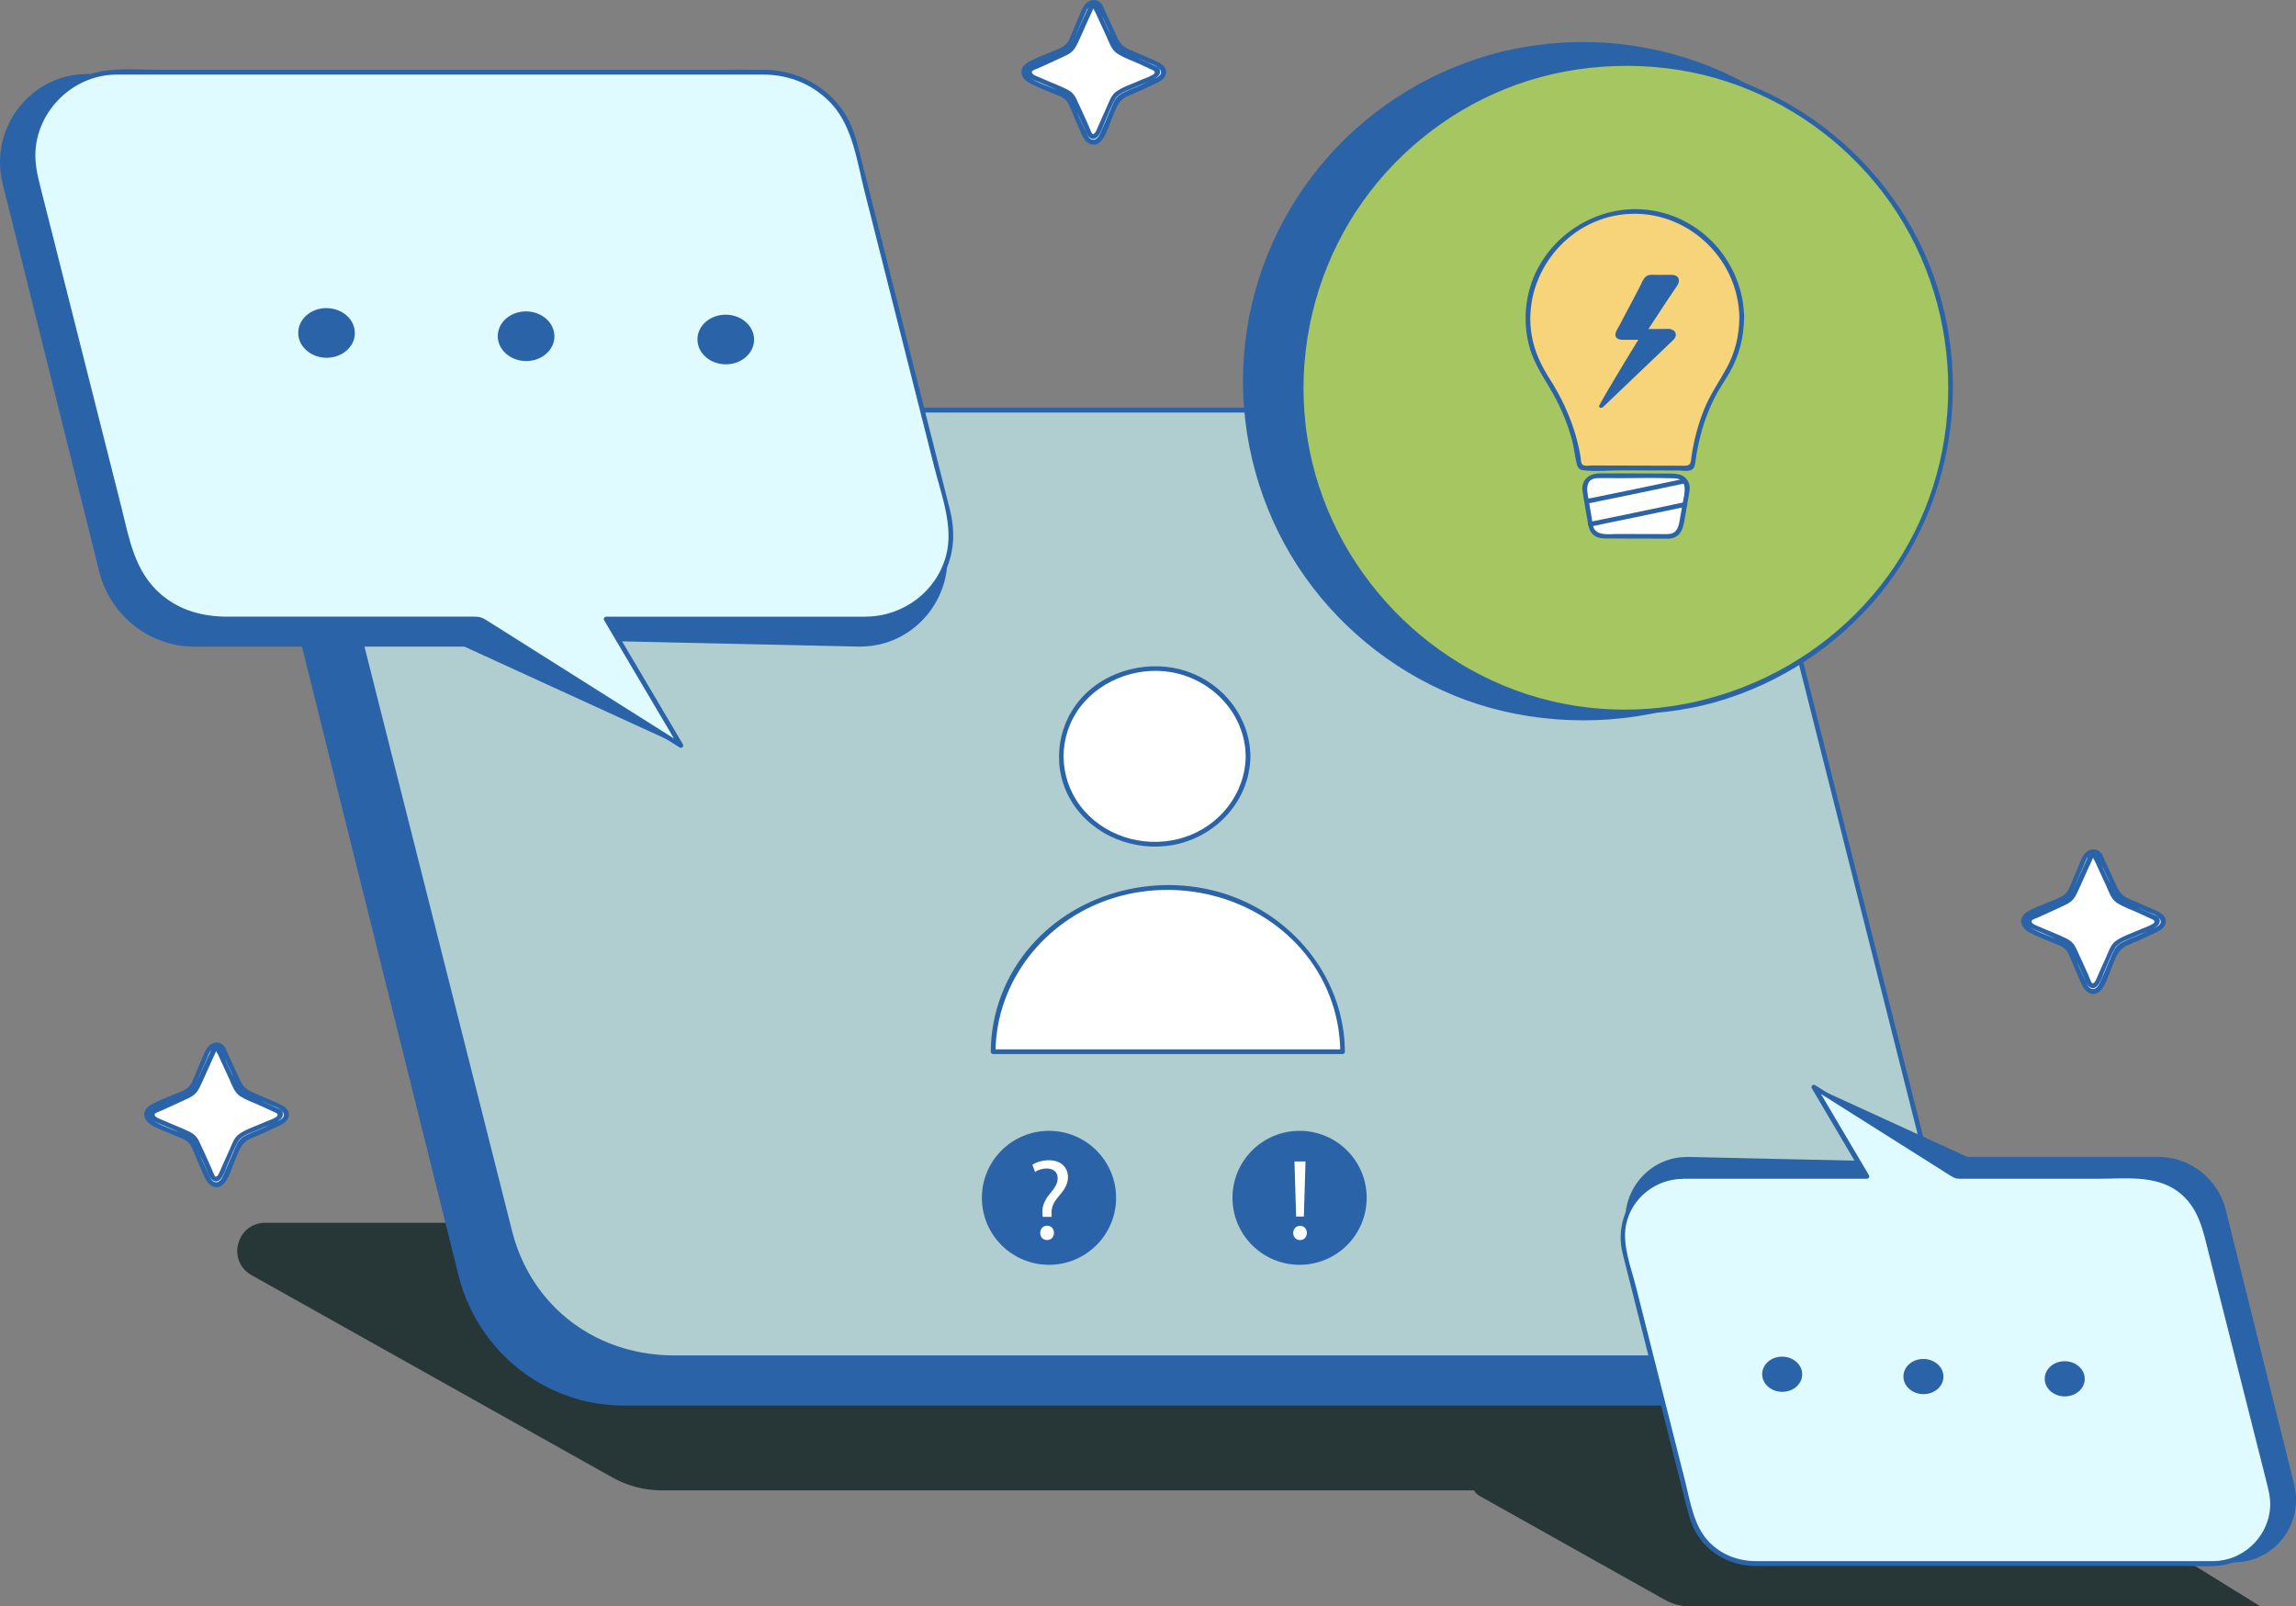 <?xml version="1.0" encoding="UTF-8"?>
<svg xmlns="http://www.w3.org/2000/svg" width="473" height="331" viewBox="0 0 473 331" fill="none">
  <rect x="0" y="0" width="473" height="331" fill="#808080" stroke="none"/>
  <g clip-path="url(#clip0_1798_737)">
    <g clip-path="url(#clip1_1798_737)">
      <path d="M365.131 307.087H136.36C132.781 307.087 129.267 306.168 126.141 304.42L51.847 262.757C46.647 259.844 48.721 251.946 54.687 251.946H365.131V307.1V307.087Z" fill="#273738"></path>
      <path d="M465.686 331H348.195C346.353 331 344.55 330.534 342.955 329.628L304.803 308.227C302.132 306.725 303.195 302.672 306.256 302.672L427.028 307.087L465.699 331H465.686Z" fill="#273738"></path>
      <path d="M45.596 216.421L49.292 224.448C49.409 224.694 49.603 224.888 49.849 225.004L57.89 228.694C58.772 229.096 58.772 230.351 57.89 230.753L49.849 234.443C49.603 234.559 49.409 234.753 49.292 234.999L45.596 243.026C45.194 243.907 43.936 243.907 43.534 243.026L39.838 234.999C39.721 234.753 39.527 234.559 39.281 234.443L31.24 230.753C30.358 230.351 30.358 229.096 31.24 228.694L39.281 225.004C39.527 224.888 39.721 224.694 39.838 224.448L43.534 216.421C43.936 215.54 45.194 215.54 45.596 216.421Z" fill="white"></path>
      <path d="M45.181 216.666L48.566 224.007C48.942 224.823 49.331 225.289 50.161 225.677L54.35 227.594L56.476 228.578C56.788 228.72 57.397 228.862 57.63 229.108C58.824 230.338 55.789 231.18 55.27 231.426L50.602 233.562C49.811 233.925 49.201 234.158 48.773 234.973C48.099 236.229 47.567 237.589 46.971 238.883L45.972 241.045C45.765 241.511 45.57 242.236 45.246 242.638C44.092 244.023 43.392 241.55 43.119 240.942L40.979 236.294C40.603 235.478 40.331 234.481 39.501 234.015C38.399 233.394 37.154 232.941 36 232.41C34.677 231.801 33.173 231.309 31.928 230.545C31.5 230.287 30.488 230.118 31.539 229.108C31.824 228.836 32.485 228.668 32.848 228.513L37.997 226.144C38.943 225.703 39.864 225.457 40.37 224.486C41.109 223.062 41.719 221.56 42.393 220.097L43.508 217.676C43.651 217.366 44.351 215.359 45.181 216.679C45.518 217.21 46.361 216.718 46.024 216.187C45.142 214.802 43.625 215.203 42.977 216.511C42.224 218.039 41.55 219.605 40.837 221.159C40.396 222.104 39.955 223.955 39.034 224.603C37.958 225.354 36.453 225.794 35.273 226.338C33.912 226.959 32.395 227.49 31.098 228.254C29.801 229.018 29.827 230.481 31.098 231.232C32.369 231.983 33.912 232.526 35.273 233.148C36.453 233.692 37.971 234.132 39.034 234.883C39.955 235.53 40.396 237.368 40.837 238.327C41.55 239.867 42.224 241.447 42.977 242.974C43.612 244.269 45.168 244.696 46.024 243.298C46.685 242.211 47.126 240.916 47.645 239.764C48.293 238.352 48.825 236.734 49.642 235.413C50.187 234.533 51.574 234.209 52.469 233.795L57.436 231.516C58.512 231.024 59.666 230.028 58.681 228.759C58.344 228.332 57.773 228.15 57.293 227.917L54.596 226.674C53.182 226.027 51.393 225.509 50.109 224.616C49.642 224.292 49.486 223.722 49.266 223.23L47.982 220.46L46.024 216.213C45.765 215.644 44.922 216.136 45.181 216.705V216.666Z" fill="#2B63A8"></path>
      <path d="M45.168 216.666L48.553 224.007C48.929 224.823 49.331 225.302 50.161 225.677L54.349 227.593L56.476 228.577C56.788 228.72 57.397 228.862 57.63 229.108C58.785 230.325 55.789 231.154 55.27 231.4L50.602 233.536C49.811 233.898 49.201 234.144 48.76 234.947C48.086 236.203 47.554 237.562 46.958 238.857L45.959 241.019C45.752 241.485 45.557 242.21 45.233 242.612C44.092 243.971 43.404 241.511 43.132 240.916L40.992 236.268C40.616 235.452 40.344 234.455 39.514 233.976C38.412 233.355 37.167 232.902 36.013 232.371C34.69 231.762 33.185 231.27 31.941 230.506C31.526 230.247 30.527 230.092 31.552 229.095C31.837 228.823 32.511 228.655 32.861 228.5L38.01 226.13C38.956 225.69 39.877 225.431 40.383 224.46C41.122 223.036 41.731 221.534 42.406 220.071L43.521 217.65C43.625 217.43 43.716 217.068 43.871 216.886C44.092 216.614 44.144 215.035 45.168 216.666C45.505 217.21 46.374 216.705 46.037 216.161C45.155 214.763 43.612 215.164 42.964 216.485C42.211 218.013 41.537 219.579 40.824 221.133C40.383 222.078 39.942 223.929 39.034 224.564C37.958 225.315 36.453 225.755 35.273 226.299C33.912 226.92 32.395 227.451 31.098 228.215C29.801 228.979 29.814 230.468 31.098 231.218C32.395 231.982 33.912 232.513 35.273 233.135C36.453 233.678 37.971 234.119 39.034 234.869C39.955 235.504 40.396 237.355 40.824 238.3C41.537 239.841 42.211 241.421 42.964 242.948C43.612 244.256 45.168 244.683 46.037 243.272C46.698 242.184 47.139 240.89 47.658 239.738C48.306 238.326 48.838 236.708 49.655 235.387C50.2 234.52 51.587 234.183 52.469 233.782L57.436 231.503C58.525 231.011 59.679 229.989 58.681 228.72C58.344 228.28 57.773 228.111 57.293 227.878L54.596 226.635C53.182 225.988 51.38 225.47 50.109 224.577C49.642 224.253 49.486 223.696 49.266 223.204L47.982 220.434L46.024 216.187C45.752 215.605 44.883 216.109 45.155 216.692L45.168 216.666Z" fill="white"></path>
      <path d="M44.74 216.912L47.217 222.285C47.788 223.528 48.228 225.03 49.422 225.833C50.809 226.752 52.573 227.321 54.077 228.021C54.79 228.344 55.491 228.694 56.204 229.005C57.008 229.341 57.708 229.665 56.697 230.273C55.893 230.739 54.907 231.024 54.064 231.413C52.495 232.125 50.524 232.72 49.149 233.756C48.177 234.494 47.775 235.802 47.295 236.876C46.608 238.43 45.881 239.971 45.22 241.537C45.155 241.705 44.792 242.534 44.403 242.43C44.234 242.392 44.014 241.822 43.949 241.68C43.793 241.356 43.677 241.006 43.534 240.67C42.769 238.896 41.913 237.148 41.122 235.387C40.616 234.248 40.02 233.665 38.891 233.122C37.218 232.306 35.455 231.659 33.756 230.895C33.341 230.714 32.278 230.364 31.992 229.989C31.487 229.341 32.563 229.147 33.095 228.914C34.949 228.111 36.765 227.218 38.593 226.389C39.825 225.833 40.499 225.302 41.122 224.059C41.965 222.35 42.691 220.589 43.482 218.867C43.755 218.285 44.027 217.715 44.286 217.132C44.325 217.042 44.39 216.822 44.442 216.77C44.779 216.381 44.234 216.084 44.74 216.912C45.103 217.495 45.946 217.521 46.374 217.003C46.893 216.368 46.335 215.592 45.778 215.19C45.025 214.646 44.066 214.724 43.327 215.255C42.224 216.071 41.757 217.831 41.226 219.01C40.629 220.33 40.149 221.728 39.514 223.036C38.749 224.641 36.985 225.017 35.468 225.664C34.041 226.26 32.563 226.817 31.214 227.567C28.867 228.875 29.464 230.972 31.616 232.06C32.978 232.746 34.43 233.329 35.844 233.911C36.583 234.222 37.348 234.481 38.062 234.857C39.034 235.387 39.41 236.086 39.799 237.083C40.305 238.365 40.85 239.608 41.42 240.864C41.952 242.042 42.432 243.777 43.703 244.398C46.4 245.693 47.528 241.175 48.228 239.543C49.045 237.653 49.512 235.504 51.561 234.636C53.286 233.924 54.972 233.135 56.658 232.358C57.76 231.853 59.42 231.218 59.511 229.768C59.602 228.318 58.136 227.736 57.047 227.231C55.335 226.454 53.584 225.768 51.86 224.991C50.589 224.408 49.992 223.735 49.422 222.479C48.994 221.547 48.566 220.628 48.138 219.696L46.828 216.86C46.62 216.407 46.452 215.695 45.92 215.488C45.038 215.126 44.507 216.058 44.636 216.796C44.74 217.404 45.674 217.145 45.57 216.537C45.687 217.223 46.335 218.116 46.633 218.764L47.723 221.12C48.267 222.298 48.695 224.046 49.707 224.9C50.666 225.716 52.041 226.104 53.182 226.571C54.012 226.907 54.829 227.283 55.646 227.658C56.295 227.956 57.202 228.176 57.747 228.616C59.511 230.066 57.669 230.817 56.645 231.283C55.815 231.672 54.985 232.047 54.155 232.423C52.845 233.018 51.341 233.471 50.122 234.235C49.045 234.908 48.592 236.138 48.112 237.265C47.476 238.741 46.88 240.242 46.218 241.705C45.842 242.534 45.22 244.049 44.04 243.479C43.327 243.13 42.976 241.951 42.665 241.291C42.004 239.867 41.342 238.443 40.785 236.98C40.435 236.074 40.084 235.128 39.319 234.494C38.412 233.743 37.154 233.394 36.077 232.953C34.625 232.358 33.004 231.814 31.668 230.985C28.867 229.264 32.576 227.917 34.067 227.283C36.026 226.454 39.047 225.807 40.162 223.813C40.759 222.751 41.096 221.521 41.602 220.408C41.913 219.709 42.224 219.01 42.548 218.31C42.886 217.572 43.236 216.291 44.027 215.889C44.455 215.669 45.881 216.278 44.87 215.617C44.662 215.488 44.442 215.371 44.182 215.449C43.664 215.592 43.56 216.2 43.378 216.614C42.795 217.974 42.12 219.32 41.511 220.68C40.901 222.039 40.357 224.227 39.034 225.043C37.711 225.858 36.233 226.338 34.871 226.959C33.73 227.477 32.07 227.878 31.123 228.707C29.282 230.325 32.485 231.387 33.613 231.866C35.04 232.474 36.479 233.057 37.893 233.704C38.645 234.041 39.345 234.339 39.825 235.038C40.201 235.582 40.422 236.32 40.694 236.928C41.368 238.391 42.082 239.841 42.704 241.317C42.976 241.964 43.21 242.78 43.806 243.194C45.544 244.411 46.452 240.864 46.893 239.919C47.619 238.352 48.19 236.617 49.084 235.154C49.901 233.808 52.184 233.251 53.545 232.63C54.635 232.125 55.802 231.723 56.878 231.18C57.475 230.882 58.266 230.403 58.292 229.639C58.305 228.759 57.462 228.448 56.788 228.176C55.063 227.464 53.39 226.635 51.704 225.858C50.835 225.457 49.798 225.146 49.214 224.344C48.773 223.722 48.514 222.945 48.203 222.259L45.505 216.394C45.246 215.825 44.403 216.317 44.662 216.886L44.74 216.912Z" fill="#2B63A8"></path>
      <path d="M226.294 1.606L229.99 9.633C230.107 9.879 230.301 10.073 230.548 10.189L238.588 13.879C239.47 14.281 239.47 15.537 238.588 15.938L230.548 19.628C230.301 19.744 230.107 19.938 229.99 20.184L226.294 28.211C225.892 29.092 224.634 29.092 224.232 28.211L220.536 20.184C220.42 19.938 220.225 19.744 219.979 19.628L211.938 15.938C211.057 15.537 211.057 14.281 211.938 13.879L219.979 10.189C220.225 10.073 220.42 9.879 220.536 9.633L224.232 1.606C224.634 0.725 225.892 0.725 226.294 1.606Z" fill="white"></path>
      <path d="M225.879 1.851L229.264 9.192C229.64 10.008 230.029 10.474 230.859 10.863L235.048 12.779L237.175 13.763C237.486 13.905 238.095 14.047 238.329 14.293C239.522 15.523 236.487 16.365 235.969 16.611L231.3 18.747C230.509 19.11 229.899 19.343 229.471 20.158C228.797 21.414 228.265 22.774 227.669 24.068L226.67 26.23C226.463 26.697 226.268 27.422 225.944 27.823C224.79 29.208 224.09 26.735 223.817 26.127L221.678 21.479C221.302 20.663 221.029 19.666 220.199 19.2C219.097 18.579 217.852 18.126 216.698 17.595C215.375 16.986 213.871 16.494 212.626 15.73C212.198 15.472 211.186 15.303 212.237 14.293C212.522 14.021 213.183 13.853 213.547 13.698L218.695 11.329C219.642 10.888 220.562 10.642 221.068 9.671C221.807 8.247 222.417 6.745 223.091 5.282L224.206 2.861C224.349 2.551 225.049 0.544 225.879 1.864C226.216 2.395 227.059 1.903 226.722 1.372C225.84 -0.013 224.323 0.388 223.675 1.696C222.923 3.224 222.248 4.79 221.535 6.344C221.094 7.289 220.653 9.141 219.732 9.788C218.656 10.539 217.152 10.979 215.972 11.523C214.61 12.144 213.093 12.675 211.796 13.439C210.499 14.203 210.525 15.666 211.796 16.417C213.067 17.168 214.61 17.711 215.972 18.333C217.152 18.877 218.669 19.317 219.732 20.068C220.653 20.715 221.094 22.553 221.535 23.512C222.248 25.052 222.923 26.632 223.675 28.16C224.31 29.454 225.866 29.881 226.722 28.483C227.384 27.396 227.825 26.101 228.343 24.949C228.992 23.538 229.523 21.919 230.34 20.599C230.885 19.718 232.273 19.395 233.167 18.98L238.134 16.701C239.211 16.209 240.365 15.213 239.379 13.944C239.042 13.517 238.471 13.335 237.992 13.102L235.294 11.859C233.881 11.212 232.091 10.694 230.807 9.801C230.34 9.477 230.185 8.907 229.964 8.416L228.68 5.645L226.722 1.398C226.463 0.829 225.62 1.321 225.879 1.89V1.851Z" fill="#2B63A8"></path>
      <path d="M225.866 1.851L229.251 9.192C229.627 10.008 230.029 10.487 230.859 10.862L235.048 12.778L237.175 13.762C237.486 13.905 238.095 14.047 238.329 14.293C239.483 15.51 236.487 16.339 235.968 16.585L231.3 18.721C230.509 19.084 229.899 19.329 229.458 20.132C228.784 21.388 228.252 22.747 227.656 24.042L226.657 26.204C226.45 26.67 226.255 27.395 225.931 27.797C224.79 29.156 224.103 26.696 223.83 26.101L221.691 21.453C221.314 20.637 221.042 19.64 220.212 19.161C219.11 18.54 217.865 18.087 216.711 17.556C215.388 16.947 213.884 16.455 212.639 15.691C212.224 15.432 211.225 15.277 212.25 14.28C212.535 14.008 213.209 13.84 213.56 13.685L218.708 11.315C219.655 10.875 220.575 10.616 221.081 9.645C221.82 8.221 222.43 6.719 223.104 5.256L224.219 2.835C224.323 2.615 224.414 2.253 224.569 2.071C224.79 1.799 224.842 0.22 225.866 1.851C226.203 2.395 227.072 1.89 226.735 1.346C225.853 -0.052 224.31 0.349 223.662 1.67C222.91 3.198 222.235 4.764 221.522 6.318C221.081 7.263 220.64 9.114 219.732 9.749C218.656 10.5 217.152 10.94 215.972 11.484C214.61 12.105 213.093 12.636 211.796 13.4C210.499 14.164 210.512 15.653 211.796 16.404C213.093 17.167 214.61 17.698 215.972 18.32C217.152 18.863 218.669 19.304 219.732 20.055C220.653 20.689 221.094 22.54 221.522 23.485C222.235 25.026 222.91 26.606 223.662 28.133C224.31 29.441 225.866 29.868 226.735 28.457C227.397 27.369 227.837 26.075 228.356 24.923C229.005 23.511 229.536 21.893 230.353 20.572C230.898 19.705 232.286 19.368 233.167 18.967L238.134 16.688C239.223 16.196 240.378 15.174 239.379 13.905C239.042 13.465 238.471 13.296 237.992 13.063L235.294 11.82C233.881 11.173 232.078 10.655 230.807 9.762C230.34 9.438 230.185 8.881 229.964 8.389L228.68 5.619L226.722 1.372C226.45 0.79 225.581 1.295 225.853 1.877L225.866 1.851Z" fill="white"></path>
      <path d="M225.451 2.097L227.928 7.47C228.499 8.713 228.94 10.215 230.133 11.018C231.52 11.937 233.284 12.507 234.788 13.206C235.502 13.529 236.202 13.879 236.915 14.19C237.719 14.526 238.419 14.85 237.408 15.458C236.604 15.925 235.618 16.209 234.775 16.598C233.206 17.31 231.235 17.905 229.86 18.941C228.888 19.679 228.486 20.987 228.006 22.061C227.319 23.615 226.592 25.156 225.931 26.722C225.866 26.89 225.503 27.719 225.114 27.616C224.945 27.577 224.725 27.007 224.66 26.865C224.505 26.541 224.388 26.191 224.245 25.855C223.48 24.081 222.624 22.333 221.833 20.572C221.327 19.433 220.731 18.851 219.603 18.307C217.93 17.491 216.166 16.844 214.467 16.08C214.052 15.899 212.989 15.549 212.704 15.174C212.198 14.526 213.274 14.332 213.806 14.099C215.66 13.296 217.476 12.403 219.304 11.574C220.536 11.018 221.211 10.487 221.833 9.244C222.676 7.535 223.402 5.774 224.193 4.052C224.466 3.47 224.738 2.9 224.997 2.317C225.036 2.227 225.101 2.007 225.153 1.955C225.49 1.566 224.945 1.269 225.451 2.097C225.814 2.68 226.657 2.706 227.085 2.188C227.604 1.553 227.046 0.777 226.489 0.375C225.737 -0.168 224.777 -0.091 224.038 0.44C222.935 1.256 222.469 3.016 221.937 4.195C221.34 5.515 220.861 6.913 220.225 8.221C219.46 9.827 217.696 10.202 216.179 10.849C214.753 11.445 213.274 12.002 211.925 12.752C209.578 14.06 210.175 16.157 212.327 17.245C213.689 17.931 215.142 18.514 216.555 19.096C217.294 19.407 218.059 19.666 218.773 20.042C219.745 20.572 220.121 21.272 220.51 22.268C221.016 23.55 221.561 24.793 222.131 26.049C222.663 27.227 223.143 28.962 224.414 29.584C227.111 30.878 228.239 26.36 228.94 24.728C229.757 22.838 230.224 20.689 232.272 19.822C233.997 19.109 235.683 18.32 237.369 17.543C238.471 17.038 240.131 16.404 240.222 14.954C240.313 13.503 238.847 12.921 237.758 12.416C236.046 11.639 234.296 10.953 232.571 10.176C231.3 9.593 230.703 8.92 230.133 7.664C229.705 6.732 229.277 5.813 228.849 4.881L227.539 2.045C227.332 1.592 227.163 0.88 226.631 0.673C225.75 0.311 225.218 1.243 225.348 1.981C225.451 2.589 226.385 2.33 226.281 1.722C226.398 2.408 227.046 3.301 227.345 3.949L228.434 6.305C228.979 7.483 229.407 9.231 230.418 10.085C231.378 10.901 232.752 11.29 233.894 11.756C234.723 12.092 235.54 12.468 236.357 12.843C237.006 13.141 237.914 13.361 238.458 13.801C240.222 15.251 238.38 16.002 237.356 16.468C236.526 16.857 235.696 17.232 234.866 17.608C233.556 18.203 232.052 18.656 230.833 19.42C229.757 20.093 229.303 21.323 228.823 22.45C228.188 23.926 227.591 25.427 226.93 26.89C226.554 27.719 225.931 29.234 224.751 28.664C224.038 28.315 223.688 27.137 223.376 26.476C222.715 25.052 222.054 23.628 221.496 22.165C221.146 21.259 220.796 20.314 220.031 19.679C219.123 18.928 217.865 18.579 216.789 18.138C215.336 17.543 213.715 16.999 212.379 16.171C209.578 14.449 213.287 13.102 214.778 12.468C216.737 11.639 219.758 10.992 220.874 8.998C221.47 7.936 221.807 6.706 222.313 5.593C222.624 4.894 222.935 4.195 223.26 3.495C223.597 2.758 223.947 1.476 224.738 1.074C225.166 0.854 226.592 1.463 225.581 0.803C225.373 0.673 225.153 0.557 224.894 0.634C224.375 0.777 224.271 1.385 224.09 1.799C223.506 3.159 222.832 4.505 222.222 5.865C221.613 7.224 221.068 9.412 219.745 10.228C218.423 11.043 216.944 11.523 215.582 12.144C214.441 12.662 212.781 13.063 211.835 13.892C209.993 15.51 213.196 16.572 214.325 17.051C215.751 17.659 217.191 18.242 218.604 18.889C219.356 19.226 220.056 19.524 220.536 20.223C220.912 20.767 221.133 21.505 221.405 22.113C222.08 23.576 222.793 25.026 223.415 26.502C223.688 27.149 223.921 27.965 224.518 28.379C226.255 29.596 227.163 26.049 227.604 25.104C228.33 23.537 228.901 21.802 229.796 20.339C230.613 18.993 232.895 18.436 234.257 17.815C235.346 17.31 236.513 16.909 237.589 16.365C238.186 16.067 238.977 15.588 239.003 14.824C239.016 13.944 238.173 13.633 237.499 13.361C235.774 12.649 234.101 11.82 232.415 11.043C231.546 10.642 230.509 10.332 229.925 9.529C229.484 8.907 229.225 8.13 228.914 7.444L226.216 1.579C225.957 1.01 225.114 1.502 225.373 2.071L225.451 2.097Z" fill="#2B63A8"></path>
      <path d="M432.254 176.596L435.95 184.623C436.067 184.869 436.261 185.063 436.507 185.18L444.548 188.869C445.43 189.271 445.43 190.527 444.548 190.928L436.507 194.618C436.261 194.734 436.067 194.929 435.95 195.175L432.254 203.202C431.852 204.082 430.594 204.082 430.192 203.202L426.496 195.175C426.379 194.929 426.185 194.734 425.938 194.618L417.898 190.928C417.016 190.527 417.016 189.271 417.898 188.869L425.938 185.18C426.185 185.063 426.379 184.869 426.496 184.623L430.192 176.596C430.594 175.715 431.852 175.715 432.254 176.596Z" fill="white"></path>
      <path d="M431.826 176.842L435.211 184.183C435.587 184.998 435.976 185.464 436.806 185.853L440.995 187.769L443.121 188.753C443.433 188.895 444.042 189.038 444.276 189.284C445.469 190.514 442.434 191.355 441.915 191.601L437.247 193.737C436.456 194.1 435.846 194.333 435.418 195.149C434.744 196.404 434.212 197.764 433.616 199.059L432.617 201.221C432.41 201.687 432.215 202.412 431.891 202.813C430.737 204.198 430.036 201.726 429.764 201.117L427.624 196.469C427.248 195.653 426.976 194.657 426.146 194.191C425.044 193.569 423.799 193.116 422.645 192.585C421.322 191.977 419.818 191.485 418.573 190.721C418.145 190.462 417.133 190.293 418.184 189.284C418.469 189.012 419.13 188.843 419.493 188.688L424.642 186.319C425.588 185.879 426.509 185.633 427.015 184.662C427.754 183.237 428.364 181.736 429.038 180.273L430.153 177.852C430.296 177.541 430.996 175.534 431.826 176.855C432.163 177.385 433.006 176.893 432.669 176.363C431.787 174.977 430.27 175.379 429.622 176.686C428.869 178.214 428.195 179.781 427.482 181.334C427.041 182.279 426.6 184.131 425.679 184.778C424.603 185.529 423.099 185.969 421.918 186.513C420.557 187.134 419.04 187.665 417.743 188.429C416.446 189.193 416.472 190.656 417.743 191.407C419.014 192.158 420.557 192.702 421.918 193.323C423.099 193.867 424.616 194.307 425.679 195.058C426.6 195.705 427.041 197.544 427.482 198.502C428.195 200.042 428.869 201.622 429.622 203.15C430.257 204.444 431.813 204.872 432.669 203.473C433.33 202.386 433.771 201.091 434.29 199.939C434.938 198.528 435.47 196.909 436.287 195.589C436.832 194.708 438.219 194.385 439.114 193.97L444.081 191.692C445.157 191.2 446.311 190.203 445.326 188.934C444.989 188.507 444.418 188.326 443.938 188.093L441.241 186.85C439.827 186.202 438.038 185.684 436.754 184.791C436.287 184.467 436.132 183.898 435.911 183.406L434.627 180.635L432.669 176.389C432.41 175.819 431.567 176.311 431.826 176.881V176.842Z" fill="#2B63A8"></path>
      <path d="M431.813 176.841L435.198 184.182C435.574 184.998 435.976 185.477 436.806 185.853L440.995 187.769L443.122 188.753C443.433 188.895 444.042 189.037 444.276 189.283C445.43 190.5 442.434 191.329 441.915 191.575L437.247 193.711C436.456 194.074 435.846 194.32 435.406 195.122C434.731 196.378 434.199 197.738 433.603 199.032L432.604 201.195C432.397 201.661 432.202 202.386 431.878 202.787C430.737 204.146 430.05 201.687 429.777 201.091L427.638 196.443C427.262 195.627 426.989 194.63 426.159 194.151C425.057 193.53 423.812 193.077 422.658 192.546C421.335 191.938 419.831 191.446 418.586 190.682C418.171 190.423 417.172 190.267 418.197 189.27C418.482 188.999 419.156 188.83 419.507 188.675L424.655 186.306C425.602 185.865 426.522 185.607 427.028 184.635C427.767 183.211 428.377 181.71 429.051 180.247L430.166 177.825C430.27 177.605 430.361 177.243 430.517 177.062C430.737 176.79 430.789 175.21 431.813 176.841C432.151 177.385 433.019 176.88 432.682 176.337C431.8 174.938 430.257 175.34 429.609 176.66C428.857 178.188 428.182 179.755 427.469 181.308C427.028 182.253 426.587 184.105 425.679 184.739C424.603 185.49 423.099 185.93 421.919 186.474C420.557 187.095 419.04 187.626 417.743 188.39C416.446 189.154 416.459 190.643 417.743 191.394C419.04 192.158 420.557 192.688 421.919 193.31C423.099 193.854 424.616 194.294 425.679 195.045C426.6 195.679 427.041 197.531 427.469 198.476C428.182 200.016 428.857 201.596 429.609 203.124C430.257 204.431 431.813 204.859 432.682 203.447C433.344 202.36 433.784 201.065 434.303 199.913C434.952 198.502 435.483 196.883 436.3 195.563C436.845 194.695 438.233 194.359 439.114 193.957L444.081 191.679C445.171 191.187 446.325 190.164 445.326 188.895C444.989 188.455 444.418 188.287 443.939 188.053L441.241 186.811C439.828 186.163 438.025 185.645 436.754 184.752C436.287 184.428 436.132 183.872 435.911 183.38L434.627 180.609L432.669 176.362C432.397 175.78 431.528 176.285 431.8 176.867L431.813 176.841Z" fill="white"></path>
      <path d="M431.398 177.087L433.875 182.46C434.446 183.703 434.887 185.205 436.08 186.008C437.467 186.927 439.231 187.497 440.735 188.196C441.449 188.52 442.149 188.869 442.862 189.18C443.666 189.516 444.366 189.84 443.355 190.449C442.551 190.915 441.565 191.2 440.722 191.588C439.153 192.3 437.182 192.896 435.807 193.931C434.835 194.669 434.433 195.977 433.953 197.052C433.266 198.605 432.539 200.146 431.878 201.712C431.813 201.881 431.45 202.709 431.061 202.606C430.892 202.567 430.672 201.997 430.607 201.855C430.452 201.531 430.335 201.182 430.192 200.845C429.427 199.071 428.571 197.323 427.78 195.563C427.274 194.423 426.678 193.841 425.55 193.297C423.877 192.481 422.113 191.834 420.414 191.07C419.999 190.889 418.936 190.539 418.651 190.164C418.145 189.516 419.221 189.322 419.753 189.089C421.607 188.287 423.423 187.393 425.251 186.565C426.483 186.008 427.158 185.477 427.78 184.234C428.623 182.525 429.349 180.764 430.14 179.042C430.413 178.46 430.685 177.89 430.944 177.308C430.983 177.217 431.048 176.997 431.1 176.945C431.437 176.557 430.892 176.259 431.398 177.087C431.761 177.67 432.604 177.696 433.032 177.178C433.551 176.544 432.993 175.767 432.436 175.366C431.684 174.822 430.724 174.899 429.985 175.43C428.882 176.246 428.416 178.007 427.884 179.185C427.287 180.505 426.808 181.904 426.172 183.211C425.407 184.817 423.643 185.192 422.126 185.84C420.7 186.435 419.221 186.992 417.872 187.743C415.525 189.05 416.122 191.148 418.275 192.235C419.636 192.922 421.089 193.504 422.502 194.087C423.241 194.397 424.006 194.656 424.72 195.032C425.692 195.563 426.068 196.262 426.457 197.259C426.963 198.54 427.508 199.783 428.078 201.039C428.61 202.217 429.09 203.952 430.361 204.574C433.058 205.868 434.186 201.35 434.887 199.719C435.704 197.828 436.171 195.679 438.22 194.812C439.944 194.1 441.63 193.31 443.316 192.533C444.418 192.028 446.078 191.394 446.169 189.944C446.26 188.494 444.794 187.911 443.705 187.406C441.993 186.629 440.243 185.943 438.518 185.166C437.247 184.584 436.65 183.91 436.08 182.655C435.652 181.722 435.224 180.803 434.796 179.871L433.486 177.036C433.279 176.583 433.11 175.87 432.578 175.663C431.697 175.301 431.165 176.233 431.294 176.971C431.398 177.579 432.332 177.321 432.228 176.712C432.345 177.398 432.993 178.292 433.292 178.939L434.381 181.295C434.926 182.473 435.354 184.221 436.365 185.076C437.325 185.891 438.699 186.28 439.841 186.746C440.67 187.082 441.487 187.458 442.304 187.833C442.953 188.131 443.861 188.351 444.405 188.791C446.169 190.242 444.327 190.992 443.303 191.459C442.473 191.847 441.643 192.222 440.813 192.598C439.503 193.193 437.999 193.647 436.78 194.41C435.704 195.084 435.25 196.314 434.77 197.44C434.135 198.916 433.538 200.418 432.877 201.881C432.501 202.709 431.878 204.224 430.698 203.654C429.985 203.305 429.635 202.127 429.323 201.466C428.662 200.042 428.001 198.618 427.443 197.155C427.093 196.249 426.743 195.304 425.978 194.669C425.07 193.918 423.812 193.569 422.736 193.129C421.283 192.533 419.662 191.989 418.326 191.161C415.525 189.439 419.234 188.092 420.725 187.458C422.684 186.629 425.705 185.982 426.821 183.988C427.417 182.927 427.754 181.697 428.26 180.583C428.571 179.884 428.882 179.185 429.207 178.486C429.544 177.748 429.894 176.466 430.685 176.065C431.113 175.845 432.539 176.453 431.528 175.793C431.32 175.663 431.1 175.547 430.841 175.624C430.322 175.767 430.218 176.375 430.037 176.79C429.453 178.149 428.779 179.496 428.169 180.855C427.56 182.214 427.015 184.402 425.692 185.218C424.37 186.034 422.891 186.513 421.529 187.134C420.388 187.652 418.728 188.053 417.782 188.882C415.94 190.5 419.143 191.562 420.272 192.041C421.698 192.65 423.138 193.232 424.551 193.88C425.303 194.216 426.003 194.514 426.483 195.213C426.859 195.757 427.08 196.495 427.352 197.103C428.027 198.566 428.74 200.016 429.362 201.492C429.635 202.14 429.868 202.955 430.465 203.37C432.202 204.587 433.11 201.039 433.551 200.094C434.277 198.528 434.848 196.793 435.743 195.33C436.56 193.983 438.842 193.426 440.204 192.805C441.293 192.3 442.46 191.899 443.536 191.355C444.133 191.057 444.924 190.578 444.95 189.814C444.963 188.934 444.12 188.623 443.446 188.351C441.721 187.639 440.048 186.811 438.362 186.034C437.493 185.632 436.456 185.322 435.872 184.519C435.431 183.898 435.172 183.121 434.861 182.435L432.163 176.57C431.904 176 431.061 176.492 431.32 177.062L431.398 177.087Z" fill="#2B63A8"></path>
      <path d="M366.233 289.609H128.488C112.408 289.609 98.389 278.539 94.447 262.744L60.004 124.394C55.05 104.468 69.911 85.139 90.18 85.139H328.859C344.395 85.139 357.947 95.833 361.746 111.11L396.41 250.367C401.364 270.292 386.502 289.622 366.233 289.622V289.609Z" fill="#2B63A8"></path>
      <path d="M368.477 279.756H138.098C122.51 279.756 108.92 269.191 105.107 254.095L71.727 121.998C66.916 102.979 81.323 84.517 100.97 84.517H332.244C347.3 84.517 360.437 94.732 364.12 109.31L397.707 242.275C402.518 261.294 388.111 279.756 368.464 279.756H368.477Z" fill="#B0CDD0"></path>
      <path d="M368.477 279.277H138.915C129.798 279.277 121.084 276.066 114.535 269.619C110.151 265.294 107.104 259.857 105.561 253.914C105.327 253.008 105.107 252.115 104.873 251.208L100.944 235.646L87.379 181.929L74.878 132.421C74.009 128.99 73.14 125.559 72.272 122.115C69.367 110.527 73.542 98.15 83.165 90.926C88.845 86.653 95.523 84.996 102.526 84.996H328.263C331.232 84.996 334.215 84.906 337.172 85.359C350.049 87.34 360.476 97.011 363.705 109.543C364.522 112.69 365.3 115.862 366.091 119.008L378.359 167.571L392.079 221.909L396.294 238.585C397.733 244.295 398.796 249.875 397.526 255.804C394.595 269.399 382.34 279.148 368.477 279.251C367.854 279.251 367.854 280.222 368.477 280.222C381.99 280.119 394.141 271.146 397.94 258.135C399.471 252.878 399.484 247.35 398.174 242.042C397.941 241.084 397.694 240.139 397.448 239.181L387.06 198.074L372.536 140.577C369.903 130.142 367.31 119.707 364.625 109.285C361.63 97.645 352.604 88.298 340.946 85.139C336.977 84.064 333.009 83.986 328.963 83.986H182.06C164.786 83.986 147.5 83.986 130.226 83.986H102.332C95.225 83.986 88.417 85.721 82.646 90.046C72.738 97.464 68.316 110.165 71.26 122.128C73.776 132.317 76.395 142.48 78.976 152.657L93.423 209.856L103.875 251.221C105.535 257.772 107.934 263.883 112.602 268.984C119.268 276.273 128.722 280.183 138.552 280.196C146.644 280.196 154.736 280.196 162.841 280.196H368.464C369.086 280.196 369.086 279.225 368.464 279.225L368.477 279.277Z" fill="#2B63A8"></path>
      <path d="M177.236 133.236L126.517 132.11L140.276 153.654L95.679 133.236H40.072C30.799 133.236 22.707 126.854 20.438 117.739L0.558 37.908C-2.308 26.412 6.264 15.252 17.974 15.252H155.67C164.631 15.252 172.45 21.427 174.642 30.231L194.639 110.579C197.505 122.076 188.92 133.223 177.223 133.223L177.236 133.236Z" fill="#2B63A8"></path>
      <path d="M178.532 127.553H124.87L140.276 153.654L98.921 127.553H45.609C36.622 127.553 28.776 121.455 26.572 112.754L7.314 36.523C4.539 25.544 12.851 14.902 24.185 14.902H157.628C166.316 14.902 173.89 20.793 176.016 29.208L195.404 105.931C198.179 116.91 189.866 127.553 178.532 127.553Z" fill="#DFFBFF"></path>
      <path d="M178.532 127.073H124.87C124.507 127.073 124.261 127.488 124.455 127.798L137.955 150.663L139.861 153.886L140.523 153.226L123.249 142.325L100.62 128.044C99.427 127.294 99.012 127.06 97.624 127.06H46.854C41.835 127.06 37.102 125.818 33.211 122.503C27.648 117.778 26.598 110.825 24.925 104.17L17.896 76.373L10.608 47.541L8.351 38.633C7.664 35.914 7.055 33.247 7.366 30.386C8.209 22.644 14.615 16.261 22.383 15.458C23.693 15.329 25.028 15.368 26.351 15.368H71.415C82.205 15.368 93.007 15.368 103.797 15.368C113.627 15.368 123.457 15.368 133.286 15.368H153.206C154.58 15.368 155.942 15.368 157.316 15.368C162.75 15.381 167.898 17.543 171.517 21.634C175.679 26.334 176.587 33.403 178.078 39.306L185.25 67.673L192.447 96.143C193.9 101.892 196.48 108.469 194.924 114.398C192.979 121.843 186.171 126.944 178.532 127.048C177.91 127.048 177.91 128.031 178.532 128.019C185.587 127.928 192.045 123.837 194.911 117.337C196.675 113.35 196.727 109.142 195.676 104.973L190.658 85.126L182.721 53.729L177.015 31.124C176.289 28.25 175.472 25.479 173.773 22.968C170.142 17.608 164.06 14.448 157.602 14.384C153.984 14.345 150.366 14.384 146.747 14.384H33.108C29.425 14.384 25.547 14.06 21.877 14.539C15.017 15.419 9.181 20.352 7.106 26.942C5.965 30.58 6.251 34.231 7.158 37.869L12.475 58.895L20.412 90.304L25.781 111.537C26.688 115.149 28.102 118.516 30.631 121.338C34.547 125.701 40.123 128.006 45.946 128.019C53.701 128.044 61.443 128.019 69.198 128.019H96.755C97.43 128.019 98.221 127.902 98.882 128.019C98.726 127.993 98.61 127.915 98.908 128.096C99.206 128.277 99.517 128.472 99.816 128.666L108.997 134.453L134.895 150.792L140.03 154.029C140.445 154.288 140.938 153.77 140.691 153.369L127.191 130.504L125.285 127.281L124.87 128.006H178.532C179.155 128.006 179.155 127.035 178.532 127.035V127.073Z" fill="#2B63A8"></path>
      <path d="M237.862 173.954C248.497 173.954 257.119 165.845 257.119 155.842C257.119 145.838 248.497 137.729 237.862 137.729C227.226 137.729 218.604 145.838 218.604 155.842C218.604 165.845 227.226 173.954 237.862 173.954Z" fill="white"></path>
      <path d="M256.627 155.842C256.523 163.545 251.271 170.161 243.983 172.517C236.759 174.848 228.473 172.815 223.415 167.105C218.358 161.396 217.709 153.175 221.729 146.831C225.749 140.487 233.893 137.172 241.389 138.519C249.844 140.046 256.523 147.128 256.627 155.842C256.627 156.463 257.612 156.463 257.599 155.842C257.495 147.853 252.153 140.979 244.657 138.376C237.161 135.774 227.941 137.871 222.585 144.06C217.45 149.99 216.659 158.69 220.886 165.358C225.244 172.232 233.712 175.547 241.648 174.11C250.532 172.491 257.483 164.969 257.599 155.855C257.599 155.233 256.64 155.233 256.627 155.855V155.842Z" fill="#2B63A8"></path>
      <path d="M276.572 216.692C276.572 197.984 260.452 182.823 240.585 182.823C220.718 182.823 204.598 197.984 204.598 216.692H276.572Z" fill="white"></path>
      <path d="M277.064 216.692C276.961 202.049 267.066 189.361 253.385 184.519C239.172 179.483 222.443 183.418 212.444 194.825C207.127 200.897 204.158 208.626 204.106 216.692C204.106 216.951 204.326 217.184 204.599 217.184H276.572C277.194 217.184 277.194 216.213 276.572 216.213H204.599L205.091 216.705C205.195 202.269 215.116 189.775 228.68 185.257C242.401 180.687 258.261 184.493 267.909 195.368C273.135 201.259 276.053 208.833 276.105 216.705C276.105 217.326 277.077 217.326 277.077 216.705L277.064 216.692Z" fill="#2B63A8"></path>
      <path d="M155.35 70.05C155.396 67.226 152.822 64.894 149.599 64.841C146.377 64.788 143.727 67.035 143.68 69.859C143.634 72.683 146.209 75.015 149.431 75.068C152.654 75.121 155.304 72.874 155.35 70.05Z" fill="#2B63A8"></path>
      <path d="M114.215 69.373C114.261 66.549 111.687 64.217 108.464 64.164C105.242 64.111 102.592 66.358 102.545 69.182C102.499 72.006 105.074 74.338 108.296 74.391C111.519 74.443 114.169 72.197 114.215 69.373Z" fill="#2B63A8"></path>
      <path d="M73.106 68.696C73.152 65.872 70.578 63.54 67.355 63.487C64.132 63.434 61.483 65.681 61.436 68.505C61.39 71.329 63.964 73.661 67.187 73.714C70.409 73.766 73.059 71.52 73.106 68.696Z" fill="#2B63A8"></path>
      <path d="M347.546 238.378L383.455 239.181L373.716 223.929L405.28 238.378H444.652C451.213 238.378 456.945 242.896 458.553 249.357L472.624 305.87C474.647 314.014 468.578 321.898 460.291 321.898H362.81C356.468 321.898 350.931 317.522 349.375 311.295L335.213 254.419C333.19 246.276 339.26 238.391 347.546 238.391V238.378Z" fill="#2B63A8"></path>
      <path d="M346.626 242.392H384.609L373.703 223.917L402.972 242.392H440.722C447.09 242.392 452.64 246.703 454.196 252.866L467.826 306.815C469.784 314.584 463.909 322.119 455.882 322.119H361.422C355.275 322.119 349.906 317.95 348.402 311.994L334.682 257.682C332.724 249.914 338.598 242.379 346.626 242.379V242.392Z" fill="#DFFBFF"></path>
      <path d="M346.625 242.884H384.609C384.972 242.884 385.219 242.469 385.024 242.159L374.118 223.683L373.457 224.344L401.597 242.107C402.427 242.625 402.79 242.884 403.75 242.884H432.28C437.688 242.884 443.822 242.068 448.477 245.369C453.016 248.58 453.859 253.643 455.117 258.601L465.232 298.646L466.853 305.068C467.294 306.828 467.761 308.524 467.683 310.376C467.45 316.072 462.898 320.94 457.218 321.588C456.258 321.691 455.285 321.665 454.326 321.665H422.671C408.133 321.665 393.583 321.665 379.046 321.665H364.82C363.782 321.665 362.745 321.665 361.707 321.665C358.128 321.652 354.73 320.384 352.189 317.82C348.921 314.506 348.259 309.56 347.157 305.21L342.138 285.362L337.029 265.152C336.03 261.216 334.15 256.465 334.98 252.387C336.108 246.858 340.997 243 346.587 242.897C347.209 242.897 347.209 241.913 346.587 241.926C337.924 242.081 332.244 250.121 334.293 258.342C335.46 263.003 336.64 267.651 337.82 272.312L347.507 310.648C348.013 312.667 348.584 314.609 349.751 316.383C352.331 320.306 356.728 322.585 361.396 322.662C363.912 322.701 366.415 322.662 368.931 322.662H449.554C452.212 322.662 455.013 322.895 457.659 322.533C462.431 321.873 466.49 318.442 468.007 313.897C468.889 311.282 468.733 308.628 468.072 306L458.67 268.777L454.871 253.72C453.146 246.91 447.79 242.042 440.567 241.964C428.584 241.835 416.576 241.964 404.593 241.964C404.1 241.964 403.504 242.055 403.011 241.964C402.829 241.939 403.387 242.107 403.076 241.964C402.855 241.848 402.648 241.693 402.427 241.563L395.995 237.511L377.645 225.936L373.91 223.58C373.495 223.321 373.003 223.839 373.249 224.24L384.155 242.715L384.57 241.99H346.587C345.964 241.99 345.964 242.961 346.587 242.961L346.625 242.884Z" fill="#2B63A8"></path>
      <path d="M371.272 283.224C371.304 281.222 369.485 279.569 367.208 279.532C364.931 279.494 363.058 281.087 363.025 283.089C362.992 285.091 364.811 286.744 367.089 286.781C369.366 286.818 371.239 285.226 371.272 283.224Z" fill="#2B63A8"></path>
      <path d="M400.37 283.701C400.403 281.7 398.583 280.046 396.306 280.009C394.029 279.972 392.156 281.564 392.123 283.566C392.09 285.568 393.91 287.221 396.187 287.258C398.464 287.296 400.337 285.703 400.37 283.701Z" fill="#2B63A8"></path>
      <path d="M429.481 284.166C429.514 282.164 427.694 280.511 425.417 280.474C423.14 280.437 421.267 282.029 421.234 284.031C421.201 286.033 423.021 287.686 425.298 287.723C427.575 287.761 429.448 286.168 429.481 284.166Z" fill="#2B63A8"></path>
      <path d="M216.101 260.608C223.736 260.608 229.925 254.429 229.925 246.806C229.925 239.184 223.736 233.005 216.101 233.005C208.466 233.005 202.277 239.184 202.277 246.806C202.277 254.429 208.466 260.608 216.101 260.608Z" fill="#2B63A8"></path>
      <path d="M267.727 260.608C275.362 260.608 281.551 254.429 281.551 246.806C281.551 239.184 275.362 233.005 267.727 233.005C260.093 233.005 253.903 239.184 253.903 246.806C253.903 254.429 260.093 260.608 267.727 260.608Z" fill="#2B63A8"></path>
      <path d="M214.817 250.729L214.765 250.121C214.623 248.839 215.051 247.454 216.231 246.029C217.294 244.774 217.891 243.854 217.891 242.793C217.891 241.589 217.139 240.786 215.634 240.76C214.778 240.76 213.832 241.045 213.248 241.498L212.677 240.009C213.456 239.439 214.804 239.064 216.062 239.064C218.785 239.064 220.017 240.747 220.017 242.534C220.017 244.139 219.123 245.304 217.981 246.651C216.944 247.881 216.555 248.917 216.633 250.121L216.659 250.729H214.817ZM214.299 254.044C214.299 253.163 214.895 252.555 215.725 252.555C216.555 252.555 217.126 253.163 217.126 254.044C217.126 254.872 216.581 255.507 215.699 255.507C214.869 255.507 214.299 254.872 214.299 254.044Z" fill="white"></path>
      <path d="M266.417 254.044C266.417 253.189 267.014 252.581 267.818 252.581C268.674 252.581 269.219 253.202 269.219 254.044C269.219 254.885 268.674 255.507 267.818 255.507C266.962 255.507 266.417 254.872 266.417 254.044ZM267.014 250.664L266.677 239.31H268.946L268.609 250.664H267.001H267.014Z" fill="white"></path>
      <path d="M326.097 148.022C364.507 148.022 395.645 116.935 395.645 78.588C395.645 40.24 364.507 9.153 326.097 9.153C287.687 9.153 256.549 40.24 256.549 78.588C256.549 116.935 287.687 148.022 326.097 148.022Z" fill="#2B63A8"></path>
      <path d="M256.056 78.587C256.108 93.036 260.569 107.265 268.972 119.046C277.129 130.491 288.697 139.36 301.898 144.215C315.1 149.07 331.012 149.86 345.134 145.885C358.803 142.04 371.148 133.961 380.174 123.008C389.226 112.029 394.763 98.409 395.904 84.232C397.085 69.667 393.622 54.882 386.023 42.375C378.735 30.373 367.802 20.663 354.99 14.863C341.646 8.83 326.525 7.146 312.169 10.034C298.254 12.83 285.351 19.964 275.534 30.192C265.626 40.511 259.026 53.794 256.873 67.932C256.341 71.454 256.069 75.014 256.056 78.574C256.056 79.196 257.029 79.196 257.029 78.574C257.08 64.346 261.451 50.402 269.686 38.776C277.92 27.149 289.254 18.579 302.352 13.801C315.917 8.855 330.96 8.286 344.862 12.209C358.245 15.976 370.305 23.848 379.201 34.516C397.772 56.772 400.249 89.307 385.284 114.114C378.138 125.947 367.452 135.502 354.873 141.276C341.685 147.335 326.629 149.044 312.403 146.183C284.534 140.577 262.423 117.635 257.884 89.631C257.288 85.98 257.016 82.29 257.003 78.587C257.003 77.966 256.03 77.966 256.03 78.587H256.056Z" fill="#2B63A8"></path>
      <path d="M334.993 146.727C371.971 146.727 401.948 116.8 401.948 79.882C401.948 42.965 371.971 13.038 334.993 13.038C298.015 13.038 268.039 42.965 268.039 79.882C268.039 116.8 298.015 146.727 334.993 146.727Z" fill="#A5C661"></path>
      <path d="M267.546 79.882C267.598 93.852 271.929 107.602 280.086 118.982C288.243 130.362 299.097 138.48 311.819 143.128C324.541 147.776 339.986 148.514 353.628 144.604C366.765 140.836 378.605 133.016 387.242 122.452C405.06 100.649 407.342 69.123 392.714 45.029C385.66 33.416 375.091 24.029 362.68 18.462C349.829 12.688 335.279 11.095 321.48 13.892C294.247 19.407 272.616 42.013 268.363 69.421C267.831 72.878 267.559 76.374 267.559 79.869C267.559 80.491 268.531 80.491 268.531 79.869C268.583 66.12 272.824 52.642 280.812 41.43C288.619 30.451 299.798 21.958 312.493 17.413C325.189 12.869 340.025 12.261 353.382 16.08C366.233 19.757 377.788 27.37 386.295 37.663C404.075 59.128 406.344 90.408 391.884 114.23C377.477 137.962 348.999 150.443 321.74 144.927C294.961 139.503 273.732 117.441 269.374 90.512C268.804 87.003 268.544 83.443 268.531 79.882C268.531 79.261 267.559 79.261 267.559 79.882H267.546Z" fill="#2B63A8"></path>
      <path d="M358.841 65.628C358.88 52.966 348.182 42.776 335.304 43.618C324.242 44.343 315.346 53.406 314.802 64.463C314.568 69.369 315.93 73.94 318.433 77.707C321.999 83.067 324.476 89.075 325.319 95.444L325.345 95.651C325.397 96.066 325.76 96.389 326.175 96.389L347.883 96.454C348.311 96.454 348.662 96.144 348.726 95.729L348.882 94.642C349.699 88.66 351.709 82.847 355.094 77.837C357.441 74.354 358.816 70.159 358.829 65.641L358.841 65.628Z" fill="#F7D379"></path>
      <path d="M359.321 65.628C359.243 54.312 350.697 44.524 339.35 43.23C328.003 41.935 316.915 49.897 314.711 61.226C314.101 64.32 314.153 67.544 314.854 70.612C315.645 74.095 317.421 76.866 319.224 79.882C321.234 83.236 322.816 86.835 323.84 90.615C324.294 92.272 324.411 94.02 324.852 95.677C325.046 96.403 325.41 96.791 326.175 96.894C328.691 97.218 331.466 96.907 333.995 96.92L345.757 96.946C346.509 96.946 347.806 97.192 348.506 96.791C349.206 96.39 349.219 95.509 349.323 94.771C349.634 92.622 350.062 90.499 350.685 88.414C351.333 86.2 352.176 84.038 353.213 81.98C354.134 80.154 355.314 78.51 356.326 76.736C358.271 73.344 359.243 69.525 359.295 65.628C359.295 65.006 358.336 65.006 358.323 65.628C358.271 69.175 357.441 72.645 355.742 75.778C354.199 78.601 352.383 81.151 351.151 84.155C349.919 87.159 348.973 90.589 348.48 93.943C348.311 95.056 348.441 95.962 347.157 95.962L327.99 95.911C327.433 95.911 326.421 96.118 325.993 95.729C325.63 95.406 325.682 94.655 325.617 94.202C325.5 93.464 325.358 92.713 325.189 91.988C324.8 90.253 324.281 88.531 323.659 86.861C322.531 83.818 321.065 80.905 319.315 78.173C317.564 75.442 316.086 72.399 315.528 69.02C313.622 57.381 321.934 46.013 333.618 44.278C346.574 42.349 358.232 52.668 358.336 65.615C358.336 66.236 359.308 66.236 359.308 65.615L359.321 65.628Z" fill="#2B63A8"></path>
      <path d="M343.785 110.541L330.234 110.502C328.976 110.502 327.912 109.595 327.705 108.353L326.473 101.051C326.214 99.484 327.42 98.047 329.028 98.047L345.082 98.086C346.677 98.086 347.883 99.536 347.611 101.102L346.34 108.404C346.12 109.634 345.043 110.541 343.798 110.541H343.785Z" fill="white"></path>
      <path d="M343.786 110.049L333.061 110.023C331.595 110.023 329.235 110.437 328.392 108.909C328.068 108.314 328.042 107.459 327.925 106.799L327.355 103.446C327.044 101.633 326.175 98.642 329.067 98.526C330.454 98.474 331.868 98.526 333.268 98.526C337.133 98.526 341.023 98.422 344.888 98.552C347.948 98.655 346.989 101.763 346.651 103.679L346.003 107.369C345.77 108.676 345.381 109.945 343.773 110.023C343.15 110.062 343.15 111.033 343.773 110.994C346.664 110.838 346.846 108.184 347.235 105.97L347.896 102.151C348.052 101.271 348.247 100.416 347.922 99.549C347.144 97.503 345.16 97.568 343.371 97.568L335.992 97.542H329.598C327.433 97.516 325.669 98.85 326.019 101.206C326.33 103.329 326.732 105.439 327.095 107.563C327.251 108.508 327.407 109.401 328.146 110.1C328.833 110.761 329.702 110.929 330.623 110.942C335.019 110.994 339.415 110.968 343.798 110.981C344.421 110.981 344.421 110.01 343.798 110.01L343.786 110.049Z" fill="#2B63A8"></path>
      <path d="M326.992 103.718C327.718 103.692 328.483 103.459 329.196 103.316C330.791 102.993 332.387 102.669 333.982 102.345C337.509 101.62 341.036 100.882 344.564 100.131C345.394 99.963 346.211 99.782 347.04 99.613C347.65 99.484 347.391 98.552 346.781 98.681C341.088 99.885 335.382 101.089 329.676 102.242C329.054 102.371 328.418 102.501 327.796 102.617C327.588 102.656 327.381 102.695 327.173 102.734C327.057 102.76 326.901 102.772 326.992 102.76C326.369 102.785 326.369 103.756 326.992 103.731V103.718Z" fill="#2B63A8"></path>
      <path d="M327.614 108.443C328.561 108.404 329.534 108.093 330.454 107.912C332.451 107.511 334.449 107.096 336.446 106.682C340.038 105.931 343.617 105.18 347.209 104.429C347.819 104.3 347.559 103.368 346.95 103.497C343.435 104.235 339.908 104.973 336.394 105.711C334.436 106.112 332.464 106.527 330.506 106.928C329.819 107.07 329.132 107.2 328.444 107.342C328.237 107.381 328.029 107.42 327.809 107.459C327.679 107.485 327.549 107.498 327.614 107.485C326.992 107.511 326.992 108.482 327.614 108.456V108.443Z" fill="#2B63A8"></path>
      <path d="M343.993 67.777C343.993 67.777 343.98 67.777 343.967 67.777C343.941 67.777 343.928 67.764 343.889 67.764C342.527 67.777 341.166 67.79 339.791 67.803C339.726 67.803 339.649 67.803 339.584 67.803C339.96 67.233 340.336 66.663 340.712 66.094C341.516 64.877 342.32 63.647 343.124 62.417C343.721 61.524 344.317 60.63 344.914 59.737C345.368 59.051 346.107 58.3 345.808 57.419C345.808 57.394 345.808 57.368 345.795 57.355C345.795 57.355 345.782 57.29 345.757 57.264C345.367 56.694 344.849 56.63 344.2 56.63C343.15 56.63 342.1 56.63 341.049 56.63C340.388 56.63 339.674 56.526 339.117 56.953C338.455 57.458 338.131 58.494 337.755 59.206C336.809 61.019 335.849 62.831 334.889 64.644C334.461 65.46 334.033 66.275 333.605 67.078C333.294 67.673 332.672 68.45 332.814 69.162C332.944 69.835 333.605 69.991 334.293 70.017C334.747 70.03 337.405 70.017 337.509 70.017C335.823 72.761 334.15 75.506 332.503 78.277C331.479 80.012 330.441 81.734 329.482 83.507C329.313 83.805 329.585 84.09 329.897 84.038C330.195 83.987 330.363 83.74 330.584 83.546C330.999 83.158 331.414 82.757 331.816 82.368C332.646 81.578 333.463 80.789 334.293 79.999C335.94 78.419 337.587 76.84 339.247 75.273C340.868 73.733 342.489 72.179 344.097 70.638C344.576 70.172 345.29 69.667 345.238 68.903C345.186 68.217 344.576 67.88 343.967 67.777H343.993Z" fill="#2B63A8"></path>
    </g>
  </g>
  <defs>
    <clipPath id="clip0_1798_737">
      <rect width="473" height="331" fill="white"></rect>
    </clipPath>
    <clipPath id="clip1_1798_737">
      <rect width="473" height="331" fill="white"></rect>
    </clipPath>
  </defs>
</svg>
